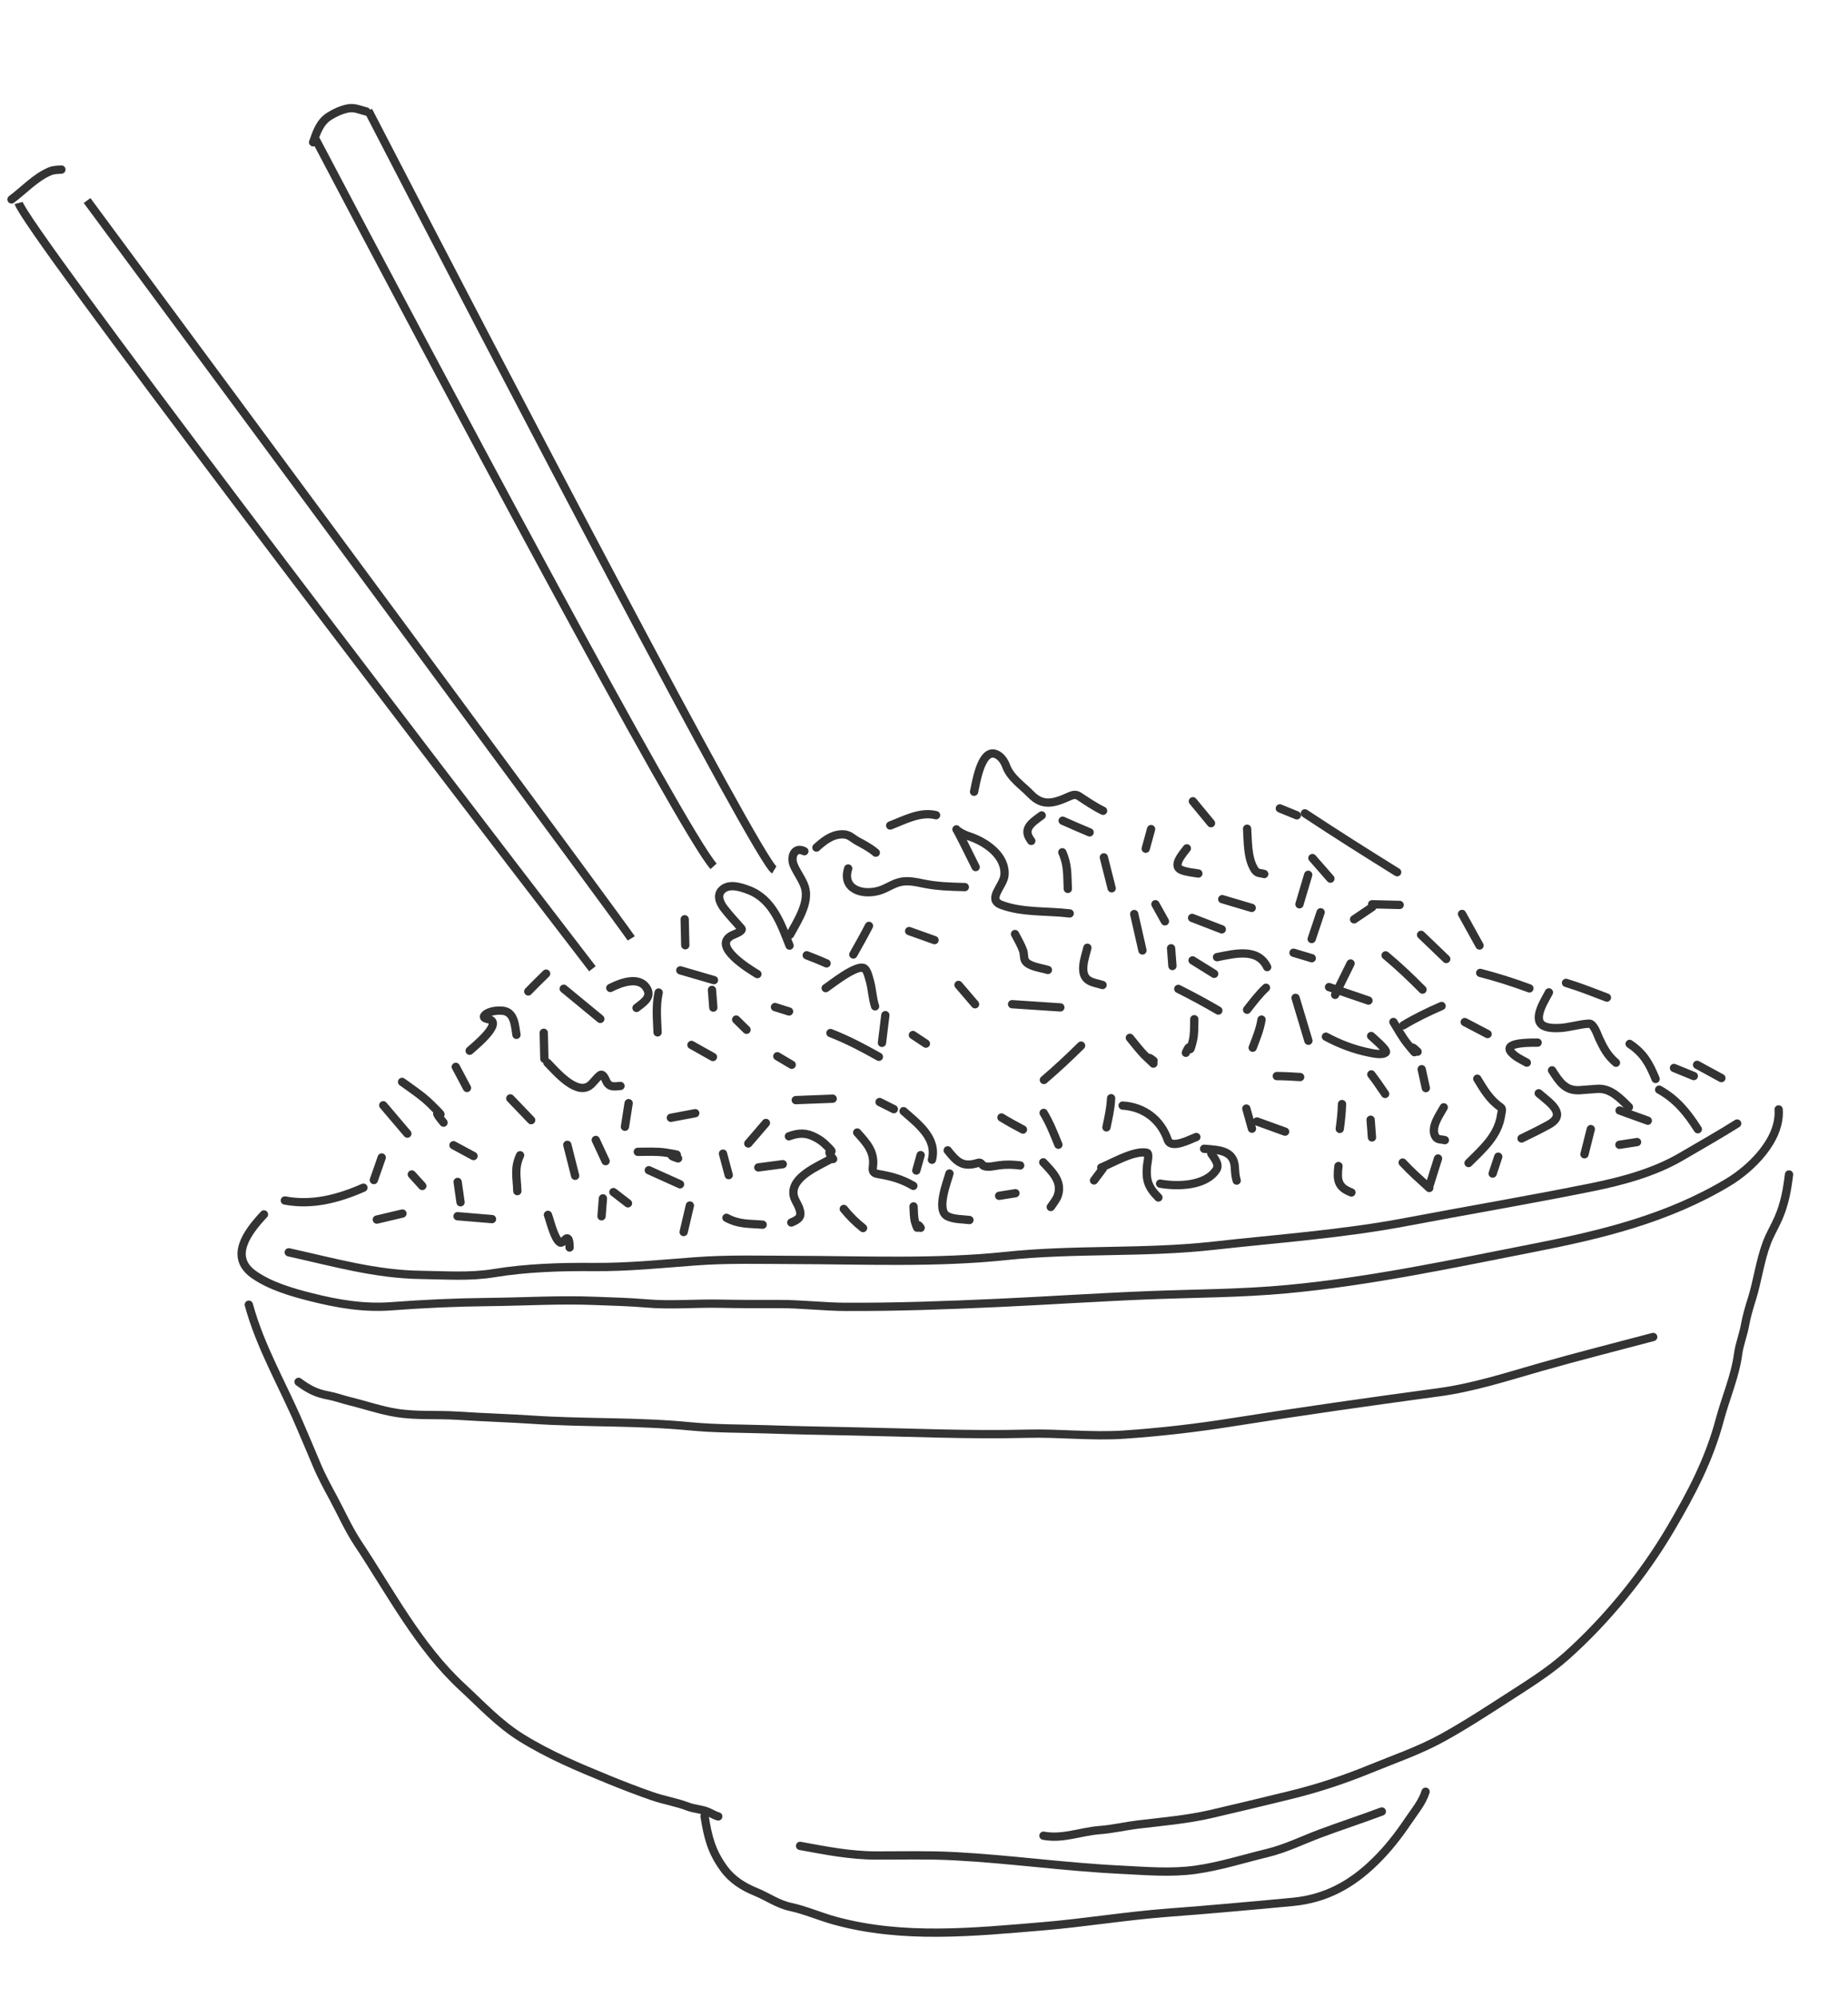 <?xml version="1.0" encoding="UTF-8"?> <svg xmlns="http://www.w3.org/2000/svg" width="223" height="241" viewBox="0 0 223 241" fill="none"> <path d="M30.026 157.465C31.425 162.617 34.156 167.211 36.228 172.096C36.881 173.635 37.55 175.162 38.187 176.711C38.761 178.109 39.519 179.491 40.236 180.823C41.219 182.651 42.064 184.575 43.217 186.308C47.133 192.199 50.533 198.766 55.782 203.612C58.107 205.759 60.165 208.011 62.892 209.713C66.21 211.783 69.798 213.29 73.409 214.766C75.138 215.473 76.903 216.154 78.664 216.768C80.098 217.269 81.632 217.51 83.037 218.047C83.746 218.318 84.475 218.339 85.211 218.59C85.712 218.762 86.188 219.102 86.675 219.224" stroke="#333333" stroke-linecap="round"></path> <path d="M215.884 141.746C215.657 143.597 215.361 145.255 214.624 146.973C214.187 147.99 213.595 148.952 213.206 149.986C212.364 152.223 212.096 154.566 211.387 156.819C211.065 157.84 210.753 158.896 210.567 159.952C210.359 161.126 209.9 162.217 209.742 163.399C209.378 166.129 208.238 168.685 207.53 171.346C206.242 176.182 204.094 180.257 201.559 184.562C198.297 190.101 193.852 195.535 189.066 199.816C186.865 201.785 184.264 203.384 181.788 204.983C179.251 206.621 176.743 208.252 174.099 209.712C171.261 211.28 168.381 212.249 165.399 213.47C162.199 214.779 159.027 215.834 155.671 216.652C152.487 217.429 149.296 218.202 146.106 218.939C143.253 219.599 140.288 219.85 137.382 220.197C135.835 220.382 134.293 220.753 132.743 220.87C130.388 221.048 128.267 221.992 125.916 221.552" stroke="#333333" stroke-linecap="round"></path> <path d="M85.018 219.185C85.421 221.728 85.852 223.436 87.314 225.466C88.301 226.837 89.635 227.692 91.19 228.327C92.68 228.937 93.82 229.806 95.411 230.151C97.198 230.537 98.967 231.321 100.742 231.807C108.961 234.06 117.46 233.184 125.824 232.484C130.878 232.061 135.884 231.226 140.938 230.844C145.961 230.464 150.979 230.013 155.985 229.54C160.008 229.16 163.122 227.426 165.96 224.637C167.499 223.124 168.733 221.536 169.939 219.748C170.693 218.63 171.619 217.542 172.028 216.242" stroke="#333333" stroke-linecap="round"></path> <path d="M96.546 222.781C99.64 223.351 102.624 223.941 105.774 223.941C108.888 223.94 112.033 223.859 115.142 224.023C121.833 224.374 128.463 225.325 135.166 225.652C138.184 225.8 141.263 226.083 144.271 225.662C147.19 225.254 150.029 224.343 152.891 223.649C155.169 223.097 157.146 222.098 159.315 221.287C161.782 220.365 164.278 219.555 166.747 218.628" stroke="#333333" stroke-linecap="round"></path> <path d="M36.028 166.777C37.286 167.704 38.165 168.153 39.638 168.426C40.502 168.586 41.379 168.912 42.238 169.121C44.123 169.581 45.895 170.208 47.825 170.519C50.269 170.914 52.819 170.701 55.291 170.865C58.278 171.064 61.275 171.146 64.265 171.345C70.583 171.764 76.941 171.524 83.26 172.142C86.333 172.442 89.451 172.403 92.539 172.506C95.927 172.62 99.314 172.685 102.701 172.749C109.796 172.882 116.844 173.217 123.947 173.036C127.843 172.936 131.752 173.41 135.643 173.144C139.974 172.848 144.34 172.347 148.626 171.665C156.922 170.345 165.266 169.163 173.595 168.037C177.748 167.476 181.687 166.205 185.701 165.052C190.278 163.739 194.887 162.583 199.491 161.36" stroke="#333333" stroke-linecap="round"></path> <path d="M31.851 146.568C29.85 148.704 27.595 151.715 30.664 153.849C32.643 155.226 35.256 155.981 37.573 156.563C40.798 157.374 43.919 157.904 47.256 157.651C51.105 157.36 54.963 157.183 58.823 157.144C63.216 157.1 67.519 156.829 71.917 157.008C73.941 157.091 75.921 157.128 77.944 157.306C80.903 157.567 83.851 157.284 86.812 157.343C89.217 157.392 91.62 157.394 94.025 157.386C96.704 157.377 99.368 157.714 102.051 157.726C108.15 157.754 114.223 157.532 120.316 157.254C126.486 156.974 132.648 156.552 138.82 156.314C144.324 156.102 149.78 156.103 155.273 155.593C165.298 154.662 175.194 152.542 185.058 150.608C193.319 148.989 201.203 147.08 208.491 142.72C211.335 141.018 214.903 137.529 214.628 133.896" stroke="#333333" stroke-linecap="round"></path> <path d="M34.845 151.142C40.149 152.311 45.335 153.804 50.814 153.869C53.778 153.905 56.662 154.14 59.616 153.654C63.53 153.01 67.692 152.883 71.653 152.918C75.73 152.953 79.735 152.545 83.796 152.238C87.818 151.933 91.802 152.055 95.829 152.063C104.327 152.081 112.947 152.475 121.413 151.58C129.681 150.706 138.089 151.276 146.352 150.355C154.168 149.484 161.964 148.944 169.703 147.475C177.193 146.054 184.693 144.788 192.164 143.274C195.81 142.536 199.673 141.483 202.901 139.584C205.14 138.267 207.433 136.98 209.626 135.599" stroke="#333333" stroke-linecap="round"></path> <path d="M34.372 144.887C37.662 145.515 40.85 144.666 43.855 143.342" stroke="#333333" stroke-linecap="round"></path> <path d="M46.248 133.395L49.155 136.817" stroke="#333333" stroke-linecap="round"></path> <path d="M45.471 147.192L48.561 146.462" stroke="#333333" stroke-linecap="round"></path> <path d="M48.517 130.575C49.633 131.378 50.96 132.262 51.955 133.239C54.837 136.069 51.339 132.866 53.523 135.493" stroke="#333333" stroke-linecap="round"></path> <path d="M56.674 126.813C56.999 126.496 60.61 123.626 59.112 123.06C58.88 122.972 58.149 122.916 58.484 122.537C58.953 122.009 60.116 121.902 60.751 121.998C62.106 122.202 62.142 123.85 62.322 124.895" stroke="#333333" stroke-linecap="round"></path> <path d="M55.001 128.76L56.352 131.306" stroke="#333333" stroke-linecap="round"></path> <path d="M61.579 132.566L64.095 135.19" stroke="#333333" stroke-linecap="round"></path> <path d="M54.723 138.216L57.139 139.523" stroke="#333333" stroke-linecap="round"></path> <path d="M55.224 142.647L55.575 145.104" stroke="#333333" stroke-linecap="round"></path> <path d="M49.693 141.742L50.958 143.136" stroke="#333333" stroke-linecap="round"></path> <path d="M46.063 139.699L45.11 142.42" stroke="#333333" stroke-linecap="round"></path> <path d="M55.207 146.787C56.595 146.91 57.983 147.021 59.371 147.134" stroke="#333333" stroke-linecap="round"></path> <path d="M62.761 139.429C62.025 141.009 62.376 142.082 62.426 143.758" stroke="#333333" stroke-linecap="round"></path> <path d="M66.118 146.624C66.367 147.243 66.891 149.595 67.604 149.969C67.804 150.074 68.155 149.607 68.286 149.513C68.755 149.177 68.721 150.396 68.734 150.564" stroke="#333333" stroke-linecap="round"></path> <path d="M72.755 144.631L72.588 146.796" stroke="#333333" stroke-linecap="round"></path> <path d="M68.459 138.17L69.404 141.906" stroke="#333333" stroke-linecap="round"></path> <path d="M74.022 143.874L75.779 145.23" stroke="#333333" stroke-linecap="round"></path> <path d="M71.891 137.58L73.077 140.138" stroke="#333333" stroke-linecap="round"></path> <path d="M75.859 133.141L75.412 135.988" stroke="#333333" stroke-linecap="round"></path> <path d="M66.053 128.255C66.919 129.125 69.42 132.156 71.076 131.075C71.601 130.732 71.906 130.127 72.42 129.759C72.773 129.507 73.059 130.282 73.176 130.521C73.549 131.28 74.175 131.116 74.873 131.064" stroke="#333333" stroke-linecap="round"></path> <path d="M65.615 124.646L65.687 127.786" stroke="#333333" stroke-linecap="round"></path> <path d="M68.026 119.333L72.44 122.971" stroke="#333333" stroke-linecap="round"></path> <path d="M73.647 119.238C74.873 118.612 77.228 117.688 78.11 119.397C78.659 120.459 77.457 121.112 76.809 121.647" stroke="#333333" stroke-linecap="round"></path> <path d="M65.902 117.507C65.168 118.211 64.456 118.928 63.747 119.656" stroke="#333333" stroke-linecap="round"></path> <path d="M82.621 110.945L82.693 114.085" stroke="#333333" stroke-linecap="round"></path> <path d="M82.094 117.109L86.156 118.292" stroke="#333333" stroke-linecap="round"></path> <path d="M79.482 119.79C79.124 121.476 79.293 122.899 79.35 124.6" stroke="#333333" stroke-linecap="round"></path> <path d="M83.436 126.112L86.03 127.571" stroke="#333333" stroke-linecap="round"></path> <path d="M85.914 119.469L86.076 121.608" stroke="#333333" stroke-linecap="round"></path> <path d="M80.957 134.907L83.895 134.353" stroke="#333333" stroke-linecap="round"></path> <path d="M76.965 139.016C77.919 139.009 79.354 138.95 80.338 139.11C83.713 139.66 79.437 139.069 81.825 139.807" stroke="#333333" stroke-linecap="round"></path> <path d="M78.291 141.233L82.061 142.934" stroke="#333333" stroke-linecap="round"></path> <path d="M87.244 139.231L87.937 141.827" stroke="#333333" stroke-linecap="round"></path> <path d="M83.248 145.493L82.497 148.695" stroke="#333333" stroke-linecap="round"></path> <path d="M87.664 146.979C89.219 147.801 90.335 147.662 92.031 147.808" stroke="#333333" stroke-linecap="round"></path> <path d="M90.296 138.007L92.425 135.529" stroke="#333333" stroke-linecap="round"></path> <path d="M91.508 140.895L94.458 140.506" stroke="#333333" stroke-linecap="round"></path> <path d="M100.206 139.906C98.815 140.701 95.49 142.019 95.755 144.16C95.83 144.761 96.243 145.258 96.442 145.818C96.805 146.844 96.434 147.149 95.487 147.546" stroke="#333333" stroke-linecap="round"></path> <path d="M95.197 137.14C96.402 136.714 97.247 136.66 98.436 137.29C98.831 137.5 99.209 137.754 99.533 138.062C101.438 139.873 99.204 138.08 100.535 139.881" stroke="#333333" stroke-linecap="round"></path> <path d="M96.024 132.773L100.481 132.602" stroke="#333333" stroke-linecap="round"></path> <path d="M93.803 127.479L95.536 128.507" stroke="#333333" stroke-linecap="round"></path> <path d="M91.397 117.564C90.591 117.075 85.706 114.163 88.393 112.862C88.609 112.758 89.738 112.369 89.463 112.055C88.772 111.265 88.04 110.494 87.397 109.664C86.858 108.969 86.4 107.964 87.246 107.303C88.105 106.631 89.429 107.075 90.336 107.419C93.222 108.513 94.243 111.495 95.276 114.126" stroke="#333333" stroke-linecap="round"></path> <path d="M95.341 112.796C96.184 111.239 97.718 108.937 97.124 107.07C96.829 106.145 96.161 105.324 95.783 104.422C95.353 103.398 95.864 102.133 97.062 102.734" stroke="#333333" stroke-linecap="round"></path> <path d="M98.519 102.293C99.423 101.485 100.367 100.708 101.653 100.695C102.492 100.686 102.814 101.156 103.453 101.506C104.244 101.939 105.002 102.324 105.683 102.91" stroke="#333333" stroke-linecap="round"></path> <path d="M107.421 99.633C109.158 98.964 111.054 97.909 112.954 98.387" stroke="#333333" stroke-linecap="round"></path> <path d="M102.351 104.817C101.571 107.296 104.018 108.101 106.085 107.496C107.062 107.21 107.833 106.56 108.854 106.404C109.696 106.274 110.548 106.453 111.372 106.627C113.052 106.981 114.715 107.022 116.426 107.063" stroke="#333333" stroke-linecap="round"></path> <path d="M104.861 111.745C104.262 112.916 103.616 114.052 102.971 115.198" stroke="#333333" stroke-linecap="round"></path> <path d="M97.35 115.293C98.162 115.596 98.948 115.925 99.741 116.271" stroke="#333333" stroke-linecap="round"></path> <path d="M99.637 119.258C100.201 118.903 103.415 116.294 104.303 116.872C104.655 117.102 104.851 117.988 104.958 118.358C105.251 119.38 105.266 120.458 105.597 121.455" stroke="#333333" stroke-linecap="round"></path> <path d="M93.519 121.542L95.215 122.075" stroke="#333333" stroke-linecap="round"></path> <path d="M88.834 123.055L90.086 124.284" stroke="#333333" stroke-linecap="round"></path> <path d="M100.212 124.677C102.322 125.503 104.112 126.451 106.057 127.545" stroke="#333333" stroke-linecap="round"></path> <path d="M106.836 122.52L106.427 125.862" stroke="#333333" stroke-linecap="round"></path> <path d="M110.162 124.917L111.731 125.957" stroke="#333333" stroke-linecap="round"></path> <path d="M106.139 133.001L107.859 133.864" stroke="#333333" stroke-linecap="round"></path> <path d="M109.036 134.106C110.793 135.656 113.113 137.372 112.459 139.971" stroke="#333333" stroke-linecap="round"></path> <path d="M103.438 136.682C104.567 137.938 105.563 138.999 105.339 140.768C105.258 141.405 105.359 141.591 106.007 141.701C107.573 141.969 108.826 142.307 110.216 143.121" stroke="#333333" stroke-linecap="round"></path> <path d="M111.093 139.413L110.572 141.273" stroke="#333333" stroke-linecap="round"></path> <path d="M101.819 145.908C102.575 146.842 103.263 147.504 104.146 148.215" stroke="#333333" stroke-linecap="round"></path> <path d="M110.238 145.602C110.264 146.115 110.265 147.027 110.441 147.555C110.96 149.119 110.437 147.141 111.095 148.186" stroke="#333333" stroke-linecap="round"></path> <path d="M114.572 141.632C114.338 142.545 112.913 146.059 114.318 146.783C115.073 147.172 116.152 147.142 116.983 147.244" stroke="#333333" stroke-linecap="round"></path> <path d="M120.569 144.324L122.532 144.01" stroke="#333333" stroke-linecap="round"></path> <path d="M114.36 138.834C115.477 140.269 116.221 140.92 118.006 140.352C118.431 140.217 118.421 140.602 118.752 140.728C119.243 140.913 119.963 140.724 120.457 140.654C121.378 140.522 122.185 140.543 123.106 140.656" stroke="#333333" stroke-linecap="round"></path> <path d="M125.891 140.28C126.942 141.404 128.2 142.561 127.662 144.247C127.503 144.745 127.088 145.245 126.795 145.674" stroke="#333333" stroke-linecap="round"></path> <path d="M120.847 134.868C121.696 135.396 122.56 135.856 123.44 136.327" stroke="#333333" stroke-linecap="round"></path> <path d="M125.937 134.317C126.694 135.573 127.165 136.809 127.717 138.155" stroke="#333333" stroke-linecap="round"></path> <path d="M115.664 118.873L117.661 121.205" stroke="#333333" stroke-linecap="round"></path> <path d="M122.13 121.197L127.953 121.584" stroke="#333333" stroke-linecap="round"></path> <path d="M125.967 130.342C127.536 129.004 128.995 127.636 130.454 126.195" stroke="#333333" stroke-linecap="round"></path> <path d="M109.709 112.371L112.771 113.464" stroke="#333333" stroke-linecap="round"></path> <path d="M122.481 112.729C122.831 113.391 123.202 114.029 123.461 114.733C123.584 115.068 123.527 115.627 123.699 115.938C124.101 116.664 125.774 116.846 126.451 117.063" stroke="#333333" stroke-linecap="round"></path> <path d="M117.733 104.646C117.03 103.24 116.346 101.82 115.611 100.43C115.347 99.929 115.386 100.109 115.522 100.216C115.933 100.542 116.441 100.775 116.937 100.936C118.921 101.581 121.406 103.257 121.21 105.634C121.104 106.923 119.045 108.538 120.837 109.212C123.401 110.176 126.389 109.913 129.081 110.243" stroke="#333333" stroke-linecap="round"></path> <path d="M117.541 95.557C117.767 94.593 118.351 90.524 120.045 90.972C120.712 91.148 121.184 91.841 121.407 92.45C121.936 93.896 123.353 94.796 124.388 95.866C125.76 97.286 127.059 96.987 128.775 96.233C129.283 96.01 129.709 95.767 130.198 96.089C131.171 96.73 132.057 97.339 133.109 97.855" stroke="#333333" stroke-linecap="round"></path> <path d="M125.702 98.415C124.418 99.354 123.332 100.065 124.445 101.49" stroke="#333333" stroke-linecap="round"></path> <path d="M128.19 102.862C128.898 104.458 128.767 105.59 128.856 107.281" stroke="#333333" stroke-linecap="round"></path> <path d="M128.234 99.051C129.311 99.54 130.398 99.998 131.486 100.46" stroke="#333333" stroke-linecap="round"></path> <path d="M133.203 103.476L134.148 107.211" stroke="#333333" stroke-linecap="round"></path> <path d="M138.904 100.065L138.255 102.431" stroke="#333333" stroke-linecap="round"></path> <path d="M143.947 96.704L146.134 99.352" stroke="#333333" stroke-linecap="round"></path> <path d="M143.219 102.387C142.846 102.906 141.365 104.492 142.532 104.986C143.18 105.26 143.922 105.309 144.607 105.427" stroke="#333333" stroke-linecap="round"></path> <path d="M139.425 109.13L140.574 111.195" stroke="#333333" stroke-linecap="round"></path> <path d="M136.866 110.316L137.861 114.71" stroke="#333333" stroke-linecap="round"></path> <path d="M131.215 114.386C130.988 115.397 130.153 117.475 131.307 118.278C131.768 118.599 132.513 118.715 133.045 118.882" stroke="#333333" stroke-linecap="round"></path> <path d="M141.316 114.449L141.478 116.588" stroke="#333333" stroke-linecap="round"></path> <path d="M142.185 119.349C143.836 120.176 145.432 121.038 147.017 121.963" stroke="#333333" stroke-linecap="round"></path> <path d="M144.116 123.01C144.1 123.822 144.134 124.845 143.93 125.654C143.364 127.908 143.868 125.249 143.099 127.06" stroke="#333333" stroke-linecap="round"></path> <path d="M136.342 125.254C136.825 125.848 137.616 126.867 138.199 127.431C140.731 129.88 137.471 126.683 139.199 128.017" stroke="#333333" stroke-linecap="round"></path> <path d="M134.078 132.542C134.02 133.782 133.769 134.857 133.516 136.061" stroke="#333333" stroke-linecap="round"></path> <path d="M135.47 133.43C138.078 133.604 140.059 135.13 140.915 137.579C141.324 138.749 143.648 137.481 144.364 137.226" stroke="#333333" stroke-linecap="round"></path> <path d="M132.016 142.465L133.068 141.061" stroke="#333333" stroke-linecap="round"></path> <path d="M132.89 140.908C134.169 140.404 136.876 138.786 138.402 139.13C138.727 139.204 138.434 140.493 138.417 140.665C138.247 142.433 138.551 143.287 139.785 144.525" stroke="#333333" stroke-linecap="round"></path> <path d="M139.991 142.854C142.028 143.226 145.452 143.175 146.762 141.201C147.218 140.516 146.515 139.776 146.173 139.241" stroke="#333333" stroke-linecap="round"></path> <path d="M145.3 138.646C146.99 138.787 148.885 138.786 149.008 140.866C149.044 141.465 149.06 141.917 149.232 142.486" stroke="#333333" stroke-linecap="round"></path> <path d="M150.395 133.791L151.075 136.222" stroke="#333333" stroke-linecap="round"></path> <path d="M161.941 133.248C161.918 134.278 161.804 135.235 161.671 136.248" stroke="#333333" stroke-linecap="round"></path> <path d="M154.07 129.871C155.02 129.878 155.949 129.926 156.893 129.989" stroke="#333333" stroke-linecap="round"></path> <path d="M161.514 140.729C161.308 142.452 161.44 143.302 163.079 143.921" stroke="#333333" stroke-linecap="round"></path> <path d="M165.395 135.139L165.556 137.278" stroke="#333333" stroke-linecap="round"></path> <path d="M151.671 135.349L155.075 136.581" stroke="#333333" stroke-linecap="round"></path> <path d="M169.262 140.308C170.273 141.407 171.374 142.368 172.473 143.376" stroke="#333333" stroke-linecap="round"></path> <path d="M173.529 139.82L172.461 143.211" stroke="#333333" stroke-linecap="round"></path> <path d="M174.22 133.643C173.747 134.521 172.677 135.923 173.143 137.035C173.392 137.629 173.888 137.47 174.354 137.606" stroke="#333333" stroke-linecap="round"></path> <path d="M178.263 130.192C179.048 131.496 179.805 132.771 181.089 133.638C181.36 133.821 181.183 134.261 181.141 134.563C180.785 137.076 178.916 138.669 177.212 140.369" stroke="#333333" stroke-linecap="round"></path> <path d="M180.796 139.601L180.122 141.639" stroke="#333333" stroke-linecap="round"></path> <path d="M185.678 131.948C187.054 133.123 189.159 134.489 186.867 135.748C185.795 136.337 184.708 136.872 183.608 137.402" stroke="#333333" stroke-linecap="round"></path> <path d="M191.964 136.273L191.201 139.31" stroke="#333333" stroke-linecap="round"></path> <path d="M195.418 138.164L197.545 137.837" stroke="#333333" stroke-linecap="round"></path> <path d="M187.289 129.178C188.162 130.545 188.879 131.679 190.615 131.575C191.329 131.532 192.041 131.457 192.755 131.413C194.361 131.314 195.516 132.558 196.563 133.608" stroke="#333333" stroke-linecap="round"></path> <path d="M195.437 134.024L198.84 135.256" stroke="#333333" stroke-linecap="round"></path> <path d="M200.212 131.511C202.318 132.683 203.622 134.32 204.877 136.289" stroke="#333333" stroke-linecap="round"></path> <path d="M202 128.893L204.391 129.87" stroke="#333333" stroke-linecap="round"></path> <path d="M204.786 128.516L207.721 130.115" stroke="#333333" stroke-linecap="round"></path> <path d="M196.649 125.987C198.354 127.128 199.036 128.382 199.784 130.219" stroke="#333333" stroke-linecap="round"></path> <path d="M188.974 118.623C190.657 119.131 192.265 119.778 193.909 120.401" stroke="#333333" stroke-linecap="round"></path> <path d="M186.909 119.772C186.53 120.558 184.968 122.83 186.084 123.697C186.611 124.105 187.621 124.102 188.246 124.066C189.425 123.999 190.581 123.602 191.756 123.543C192.327 123.515 192.775 124.921 192.956 125.31C193.523 126.525 193.992 127.397 195.001 128.264" stroke="#333333" stroke-linecap="round"></path> <path d="M178.62 117.419C180.673 117.952 182.597 118.561 184.555 119.288" stroke="#333333" stroke-linecap="round"></path> <path d="M185.547 125.834C185.239 125.852 181.263 125.697 182.35 126.977C182.852 127.567 183.581 127.88 184.24 128.25" stroke="#333333" stroke-linecap="round"></path> <path d="M176.752 123.354L179.51 124.801" stroke="#333333" stroke-linecap="round"></path> <path d="M168.144 123.343C168.609 124.113 169.262 125.267 169.852 125.991C171.95 128.567 169.349 125.255 171.063 126.929" stroke="#333333" stroke-linecap="round"></path> <path d="M171.555 129.044L172.058 131.324" stroke="#333333" stroke-linecap="round"></path> <path d="M165.478 129.67C166.068 130.439 166.603 131.225 167.146 132.027" stroke="#333333" stroke-linecap="round"></path> <path d="M160.001 125.118C161.67 126.018 163.431 126.684 165.297 127.053C165.653 127.123 166.818 127.391 167.226 127.018C167.497 126.769 165.59 125.165 165.457 125.036" stroke="#333333" stroke-linecap="round"></path> <path d="M169.333 123.75C170.869 122.822 172.337 122.125 173.957 121.414" stroke="#333333" stroke-linecap="round"></path> <path d="M167.204 115.304C168.792 116.629 170.216 117.979 171.655 119.436" stroke="#333333" stroke-linecap="round"></path> <path d="M171.485 112.828L174.52 115.743" stroke="#333333" stroke-linecap="round"></path> <path d="M176.426 110.302L178.535 114.115" stroke="#333333" stroke-linecap="round"></path> <path d="M160.376 119.131L165.134 120.758" stroke="#333333" stroke-linecap="round"></path> <path d="M162.975 116.286L161.109 120.069" stroke="#333333" stroke-linecap="round"></path> <path d="M156.09 114.986L158.292 115.647" stroke="#333333" stroke-linecap="round"></path> <path d="M156.336 120.43C156.858 122.155 157.374 123.882 157.887 125.61" stroke="#333333" stroke-linecap="round"></path> <path d="M152.231 123.058C152.025 124.299 151.602 125.286 151.163 126.449" stroke="#333333" stroke-linecap="round"></path> <path d="M152.768 119.21C151.883 120.037 151.229 120.921 150.486 121.866" stroke="#333333" stroke-linecap="round"></path> <path d="M143.91 115.908C144.774 116.456 145.645 116.993 146.516 117.531" stroke="#333333" stroke-linecap="round"></path> <path d="M143.854 110.781L147.434 112.165" stroke="#333333" stroke-linecap="round"></path> <path d="M146.86 115.519C149.018 115.094 151.758 114.368 152.91 116.716" stroke="#333333" stroke-linecap="round"></path> <path d="M147.489 108.52L151.045 109.575" stroke="#333333" stroke-linecap="round"></path> <path d="M157.861 105.582L156.805 109.138" stroke="#333333" stroke-linecap="round"></path> <path d="M159.362 110.104L158.282 113.331" stroke="#333333" stroke-linecap="round"></path> <path d="M163.398 110.957L165.603 109.466" stroke="#333333" stroke-linecap="round"></path> <path d="M165.578 109.137L168.895 109.217" stroke="#333333" stroke-linecap="round"></path> <path d="M158.37 103.558L160.544 106.042" stroke="#333333" stroke-linecap="round"></path> <path d="M150.488 100.016C150.597 101.55 150.512 103.432 151.312 104.828C151.696 105.498 151.979 105.305 152.557 105.487" stroke="#333333" stroke-linecap="round"></path> <path d="M154.44 97.565L156.49 98.403" stroke="#333333" stroke-linecap="round"></path> <path d="M157.465 98.164C161.144 100.596 164.852 102.943 168.596 105.267" stroke="#333333" stroke-linecap="round"></path> <path d="M71.485 116.919C48.718 87.302 2.999 27.353 2.253 24.496" stroke="#333333"></path> <path d="M10.508 24.203C32.144 53.464 75.568 112.24 76.174 113.254" stroke="#333333"></path> <path d="M44.447 13.358C59.964 43.413 91.483 103.819 93.426 104.996" stroke="#333333"></path> <path d="M38.088 16.818C52.527 44.307 82.347 100.339 86.109 104.556" stroke="#333333"></path> <path d="M1.392 24.065C2.901 22.945 4.283 21.401 6.046 20.669C6.475 20.491 6.953 20.499 7.41 20.464" stroke="#333333" stroke-linecap="round"></path> <path d="M37.785 17.172C38.206 15.972 38.593 14.765 39.709 14.047C40.377 13.617 41.12 13.284 41.895 13.105C42.74 12.91 43.381 13.251 44.208 13.459" stroke="#333333" stroke-linecap="round"></path> </svg> 